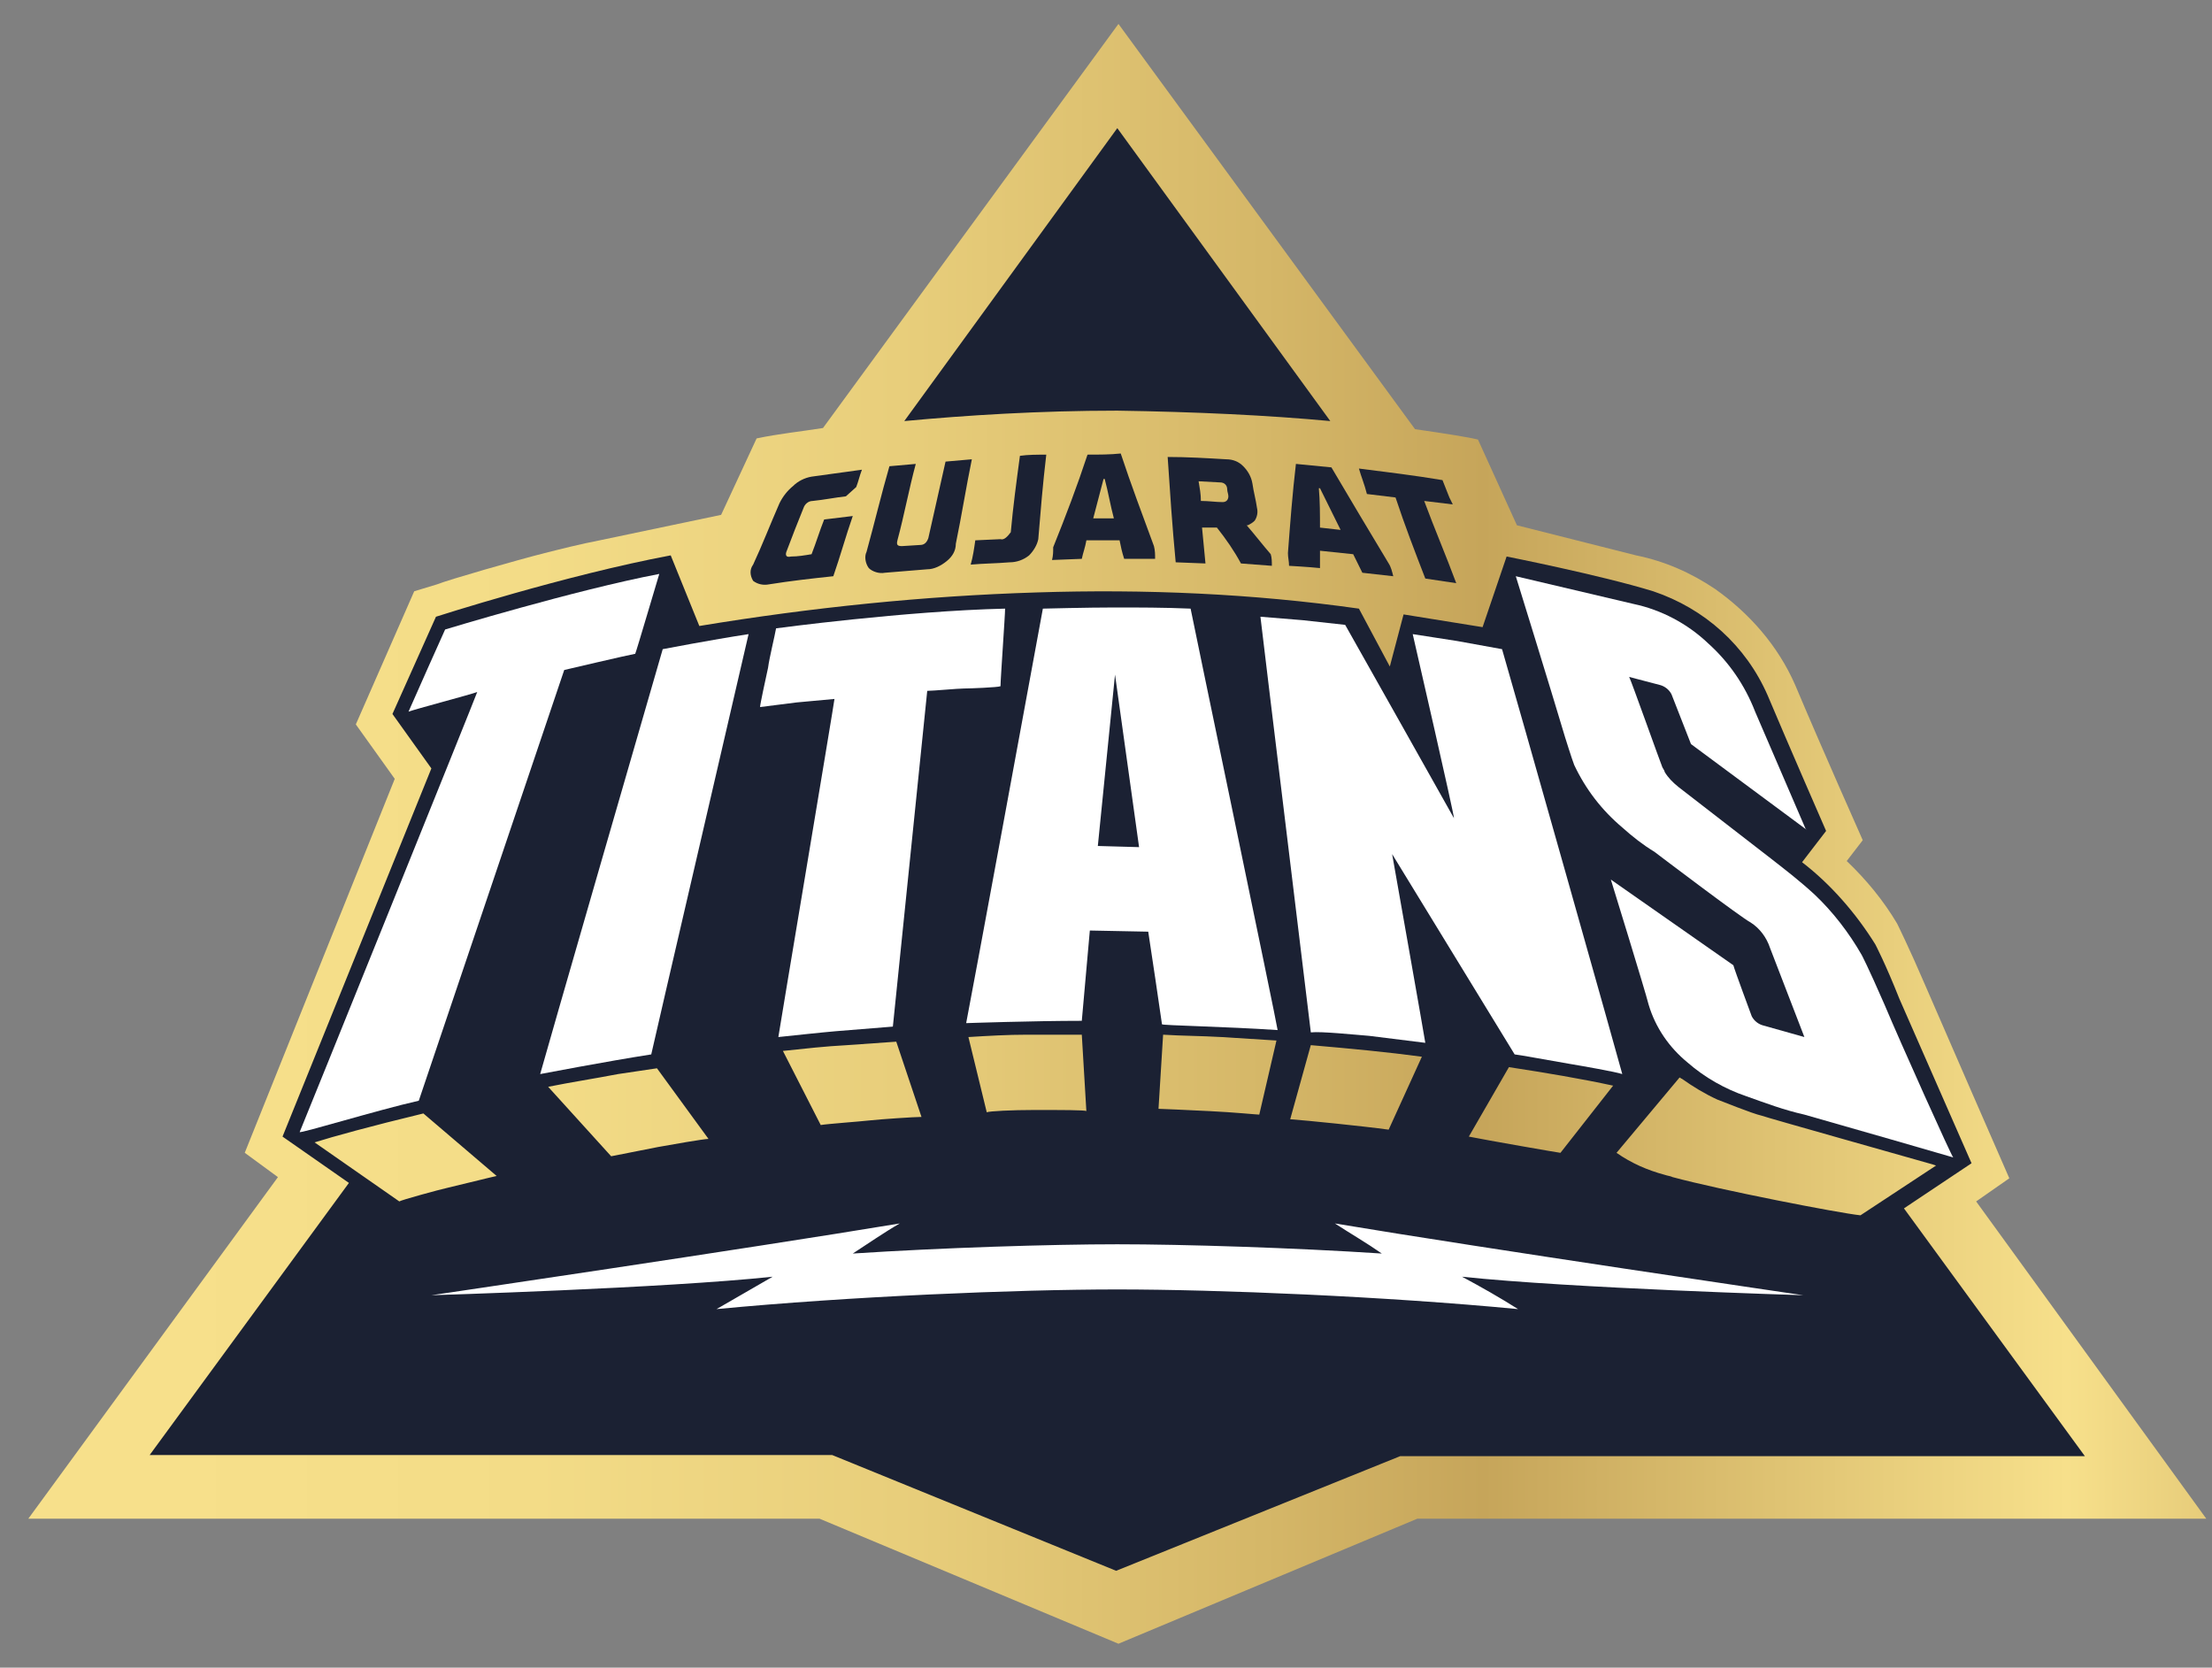 <svg width="65" height="49" viewBox="0 0 65 49" fill="none" xmlns="http://www.w3.org/2000/svg">
<rect x="0" y="0" width="65" height="49" fill="#808080" stroke="none"/>
<g clip-path="url(#clip0_2096_2415)">
<path d="M58.069 35.301L59.044 34.621C59.044 34.621 56.992 29.926 56.554 28.906C56.117 27.885 55.747 27.137 55.747 27.137C55.343 26.456 54.838 25.844 54.266 25.299L54.737 24.687C54.737 24.687 53.526 21.966 52.752 20.128C52.247 18.972 51.406 18.019 50.397 17.305C49.69 16.829 48.916 16.488 48.075 16.318L44.575 15.434L43.431 12.916C43.162 12.848 42.523 12.746 41.581 12.61L32.866 0.703L24.184 12.576C23.545 12.678 22.872 12.746 22.233 12.882L21.19 15.128L17.623 15.876C17.084 15.978 16.411 16.148 16.008 16.25C15.2 16.454 13.181 17.033 12.845 17.169L12.172 17.373L10.456 21.285L11.6 22.884L7.192 33.872L8.167 34.587L0.832 44.623H24.083L32.866 48.297L41.648 44.623H64.832L58.069 35.301Z" fill="url(#paint0_linear_2096_2415)"/>
<path d="M55.948 35.505L57.934 34.179L55.814 29.348C55.41 28.327 55.107 27.749 55.107 27.749C54.535 26.83 53.795 25.98 52.954 25.334L53.66 24.415C53.66 24.415 52.516 21.796 51.944 20.435C51.305 18.972 50.093 17.883 48.579 17.373C47.031 16.897 44.272 16.352 44.272 16.352L43.566 18.427C42.926 18.326 41.244 18.053 41.244 18.053L40.84 19.584L39.932 17.883C36.802 17.441 33.639 17.305 30.476 17.407C27.145 17.509 23.847 17.849 20.55 18.393L19.709 16.318C16.613 16.897 12.811 18.121 12.811 18.121L11.532 20.979L12.676 22.578L8.302 33.396L10.253 34.757L4.398 42.752H24.453L32.798 46.154L41.143 42.786H61.265L55.948 35.505ZM13.181 34.893C12.878 34.961 11.768 35.267 11.734 35.301L9.244 33.566C9.782 33.396 10.893 33.09 12.441 32.716L14.594 34.553C14.426 34.587 13.484 34.825 13.181 34.893ZM19.338 33.702L17.959 33.974L16.108 31.933C16.781 31.797 17.454 31.695 18.161 31.559L19.305 31.389L20.819 33.464C20.684 33.464 19.709 33.634 19.338 33.702ZM25.564 32.92C25.261 32.954 24.319 33.022 24.117 33.056L23.006 30.879C23.645 30.811 24.251 30.743 24.891 30.709L26.337 30.607L27.078 32.818C26.876 32.818 25.866 32.886 25.564 32.92ZM30.409 32.614C29.736 32.614 29.063 32.648 28.996 32.682L28.457 30.471C29.029 30.436 29.601 30.402 30.173 30.402H31.789L31.923 32.648C31.923 32.614 31.149 32.614 30.409 32.614ZM37.004 32.75C36.937 32.75 36.264 32.682 35.557 32.648C34.851 32.614 34.144 32.58 34.043 32.58L34.178 30.402C34.716 30.436 35.288 30.436 35.894 30.471L37.509 30.573L37.004 32.75ZM40.806 33.192C40.066 33.09 38.384 32.92 37.913 32.886L38.518 30.709C39.696 30.811 40.773 30.913 41.782 31.049L40.806 33.192ZM45.854 33.873C45.82 33.873 43.667 33.498 43.162 33.396L44.34 31.355C45.45 31.525 46.459 31.695 47.402 31.899L45.854 33.873ZM49.151 34.587C49.084 34.553 49.017 34.553 48.916 34.519C48.411 34.383 47.94 34.179 47.502 33.873L49.353 31.661C49.387 31.661 49.387 31.695 49.42 31.695C49.757 31.933 50.093 32.138 50.464 32.308C50.565 32.342 51.473 32.716 51.776 32.784C51.843 32.818 56.319 34.077 56.79 34.213L56.891 34.247L54.67 35.709C54.03 35.642 50.531 34.961 49.151 34.587Z" fill="#1B2133"/>
<path d="M22.602 17.169C23.242 17.067 23.848 16.999 24.487 16.931C24.689 16.352 24.857 15.74 25.059 15.162C24.79 15.196 24.487 15.23 24.218 15.264C24.083 15.604 23.982 15.944 23.848 16.284C23.646 16.318 23.444 16.352 23.242 16.352C23.107 16.386 23.073 16.318 23.107 16.216C23.275 15.774 23.444 15.332 23.612 14.924C23.646 14.821 23.747 14.719 23.881 14.719C24.218 14.685 24.554 14.617 24.857 14.583L25.16 14.311C25.227 14.141 25.261 13.971 25.328 13.801C24.823 13.869 24.352 13.937 23.848 14.005C23.646 14.039 23.444 14.141 23.309 14.277C23.141 14.413 23.006 14.583 22.905 14.787C22.636 15.4 22.401 16.012 22.131 16.59C22.03 16.727 22.03 16.897 22.131 17.067C22.266 17.169 22.434 17.203 22.602 17.169Z" fill="#1B2133"/>
<path d="M26.001 16.829C26.405 16.794 26.842 16.761 27.246 16.727C27.448 16.727 27.65 16.624 27.818 16.488C27.986 16.352 28.087 16.182 28.087 15.978C28.256 15.162 28.39 14.311 28.558 13.495L27.785 13.563C27.616 14.311 27.448 15.059 27.28 15.808C27.246 15.91 27.179 16.012 27.044 16.012L26.506 16.046C26.371 16.046 26.338 16.012 26.371 15.876C26.573 15.128 26.708 14.379 26.91 13.631L26.136 13.699C25.9 14.515 25.698 15.366 25.463 16.216C25.395 16.352 25.429 16.556 25.53 16.692C25.631 16.794 25.833 16.863 26.001 16.829Z" fill="#1B2133"/>
<path d="M29.399 15.842L28.659 15.876C28.625 16.114 28.592 16.352 28.524 16.59C28.895 16.556 29.265 16.556 29.669 16.522C29.87 16.522 30.072 16.454 30.241 16.318C30.375 16.182 30.476 16.012 30.51 15.842C30.577 15.025 30.644 14.209 30.745 13.359C30.476 13.359 30.207 13.359 29.971 13.393C29.87 14.141 29.769 14.889 29.702 15.638C29.601 15.774 29.5 15.876 29.399 15.842C29.399 15.876 29.399 15.876 29.399 15.842Z" fill="#1B2133"/>
<path d="M41.008 14.617C41.278 15.434 41.58 16.216 41.883 16.999L42.792 17.135C42.489 16.318 42.153 15.536 41.85 14.719L42.691 14.821L42.59 14.617L42.388 14.107C41.58 13.971 40.739 13.869 39.932 13.767C39.999 14.005 40.1 14.243 40.167 14.515C40.436 14.549 40.706 14.583 41.008 14.617Z" fill="#1B2133"/>
<path d="M31.957 13.358C31.654 14.277 31.318 15.162 30.948 16.08C30.948 16.216 30.948 16.318 30.914 16.454L31.789 16.42C31.823 16.25 31.89 16.08 31.924 15.876H32.899C32.933 16.046 32.967 16.216 33.034 16.42H33.943C33.943 16.284 33.943 16.182 33.909 16.046C33.572 15.128 33.236 14.243 32.933 13.325C32.63 13.358 32.294 13.358 31.957 13.358ZM32.125 15.23C32.226 14.855 32.327 14.447 32.428 14.073H32.462C32.563 14.447 32.63 14.855 32.731 15.23H32.125Z" fill="#1B2133"/>
<path d="M36.466 16.556L37.374 16.625C37.374 16.522 37.374 16.386 37.341 16.284C37.105 16.012 36.87 15.706 36.634 15.434H36.668C36.735 15.4 36.803 15.366 36.87 15.298C36.937 15.196 36.971 15.06 36.937 14.924C36.904 14.685 36.836 14.447 36.803 14.209C36.769 14.005 36.668 13.835 36.533 13.699C36.399 13.563 36.23 13.495 36.029 13.495C35.457 13.461 34.885 13.427 34.312 13.427C34.38 14.447 34.447 15.468 34.548 16.522L35.423 16.556C35.389 16.216 35.356 15.842 35.322 15.502H35.759C36.029 15.842 36.264 16.182 36.466 16.556ZM35.288 14.719C35.288 14.515 35.255 14.345 35.221 14.141L35.86 14.175C35.961 14.175 36.062 14.243 36.062 14.379C36.062 14.447 36.096 14.515 36.096 14.583C36.096 14.651 36.062 14.753 35.928 14.753C35.726 14.753 35.524 14.719 35.288 14.719Z" fill="#1B2133"/>
<path d="M37.846 16.25C37.846 16.386 37.879 16.488 37.879 16.625C37.879 16.625 38.485 16.659 38.788 16.692C38.788 16.522 38.788 16.352 38.788 16.182C39.124 16.216 39.427 16.25 39.764 16.284L40.033 16.829L40.941 16.931C40.908 16.795 40.874 16.659 40.807 16.556C40.235 15.604 39.663 14.651 39.124 13.733L38.081 13.631C37.98 14.481 37.913 15.366 37.846 16.25ZM38.788 14.345C38.99 14.753 39.192 15.162 39.394 15.57L38.788 15.502C38.788 15.128 38.788 14.719 38.754 14.345H38.788Z" fill="#1B2133"/>
<path d="M39.091 12.372L32.832 3.765L26.573 12.372C28.39 12.202 30.544 12.066 32.832 12.066C35.12 12.1 37.274 12.202 39.091 12.372Z" fill="#1B2133"/>
<path d="M39.226 35.948C39.697 36.254 40.168 36.526 40.605 36.832C38.014 36.662 34.784 36.56 32.832 36.56C30.881 36.56 27.651 36.662 25.059 36.832C25.531 36.526 25.968 36.22 26.439 35.948C21.93 36.696 12.677 38.057 12.677 38.057C12.677 38.057 19.508 37.853 22.704 37.513C22.166 37.819 21.594 38.159 21.055 38.465C24.959 38.091 29.871 37.887 32.832 37.887C35.794 37.887 40.706 38.091 44.609 38.465C44.071 38.125 43.533 37.819 42.961 37.513C46.157 37.853 52.988 38.057 52.988 38.057C52.988 38.057 43.701 36.696 39.226 35.948Z" fill="white"/>
<path d="M24.521 20.537C24.521 20.605 22.872 30.436 22.872 30.471C23.209 30.436 24.151 30.334 24.555 30.3C24.959 30.266 26.237 30.164 26.237 30.164L27.247 20.299C27.415 20.299 28.155 20.23 28.323 20.23C28.492 20.23 29.333 20.197 29.4 20.163C29.4 19.958 29.535 18.087 29.535 17.883C26.607 17.951 22.805 18.462 22.805 18.462C22.771 18.666 22.603 19.346 22.57 19.618C22.502 19.924 22.334 20.707 22.334 20.775L23.411 20.639L24.521 20.537Z" fill="white"/>
<path d="M40.235 30.436L41.883 30.641C41.883 30.607 40.908 25.095 40.908 25.095L44.508 30.981C44.575 30.981 45.686 31.185 46.09 31.253C46.493 31.321 47.469 31.491 47.671 31.559C47.671 31.525 44.441 20.095 44.138 19.074L42.826 18.836C42.59 18.802 41.749 18.666 41.513 18.632C41.614 19.074 42.725 23.905 42.725 24.041C42.691 23.973 39.663 18.598 39.528 18.36L38.283 18.223L37.038 18.121C37.139 19.006 38.519 30.3 38.519 30.334C38.822 30.3 39.797 30.402 40.235 30.436Z" fill="white"/>
<path d="M15.873 31.559C15.873 31.559 17.825 31.185 19.137 30.981C19.137 30.947 21.963 18.802 21.997 18.632C20.887 18.802 19.474 19.074 19.474 19.074C19.372 19.414 15.873 31.525 15.873 31.559Z" fill="white"/>
<path d="M18.666 19.21C18.7 19.142 19.339 16.965 19.373 16.863C16.883 17.339 13.08 18.496 13.08 18.496C13.047 18.564 12.105 20.673 12.004 20.911C12.172 20.843 13.854 20.401 14.023 20.333C14.023 20.367 8.841 33.192 8.807 33.26C8.773 33.328 11.095 32.614 12.306 32.342L16.58 19.686C16.58 19.686 18.464 19.244 18.666 19.21Z" fill="white"/>
<path d="M55.377 29.518C54.872 28.361 54.704 28.055 54.704 28.055C54.334 27.409 53.863 26.796 53.324 26.286C52.92 25.912 52.483 25.572 52.046 25.232L49.32 23.122C49.152 22.986 49.017 22.85 48.916 22.68C48.916 22.646 48.883 22.612 48.849 22.544C48.815 22.476 47.907 19.924 47.873 19.89L48.782 20.128C48.916 20.163 49.051 20.265 49.118 20.401L49.69 21.863L53.089 24.381L53.055 24.347L51.575 20.911C51.272 20.128 50.801 19.448 50.195 18.904C49.589 18.326 48.815 17.917 48.008 17.747L44.542 16.931C44.542 16.931 45.585 20.299 45.989 21.659C45.989 21.659 46.191 22.306 46.258 22.476C46.595 23.19 47.066 23.803 47.671 24.313C47.974 24.585 48.277 24.823 48.614 25.027C48.748 25.129 51.171 26.966 51.44 27.103C51.709 27.273 51.911 27.545 52.012 27.851L53.022 30.471L51.81 30.13C51.675 30.096 51.541 29.994 51.474 29.858C51.474 29.858 50.969 28.497 50.935 28.361L47.335 25.844C47.335 25.844 48.344 29.11 48.445 29.518C48.647 30.198 49.051 30.777 49.589 31.219C50.094 31.661 50.7 32.001 51.305 32.206C51.877 32.41 52.416 32.614 53.022 32.75C54.098 33.056 57.295 33.974 57.396 34.008C57.362 34.008 55.848 30.641 55.377 29.518Z" fill="white"/>
<path d="M34.986 17.883C34.212 17.849 33.438 17.849 32.765 17.849C31.957 17.849 30.645 17.883 30.645 17.883C30.511 18.632 28.458 29.756 28.391 30.062C28.391 30.062 30.376 29.994 31.789 29.994L32.025 27.341L33.741 27.375C33.774 27.579 34.145 30.062 34.145 30.096C34.145 30.13 36.029 30.164 37.543 30.266C37.543 30.164 34.986 17.917 34.986 17.883ZM33.472 24.891L32.26 24.857L32.765 19.822L33.472 24.891Z" fill="white"/>
</g>
<defs>
<linearGradient id="paint0_linear_2096_2415" x1="-0.006" y1="24.49" x2="71.464" y2="24.49" gradientUnits="userSpaceOnUse">
<stop offset="0.07" stop-color="#F7E08B"/>
<stop offset="0.22" stop-color="#F3DC87"/>
<stop offset="0.37" stop-color="#E8CE7B"/>
<stop offset="0.52" stop-color="#D5B768"/>
<stop offset="0.61" stop-color="#C6A55A"/>
<stop offset="0.85" stop-color="#F7E08B"/>
<stop offset="0.93" stop-color="#E0C473"/>
<stop offset="1" stop-color="#C6A55A"/>
</linearGradient>
<clipPath id="clip0_2096_2415">
<rect width="64" height="47.644" fill="white" transform="translate(0.832 0.678)"/>
</clipPath>
</defs>
</svg>
